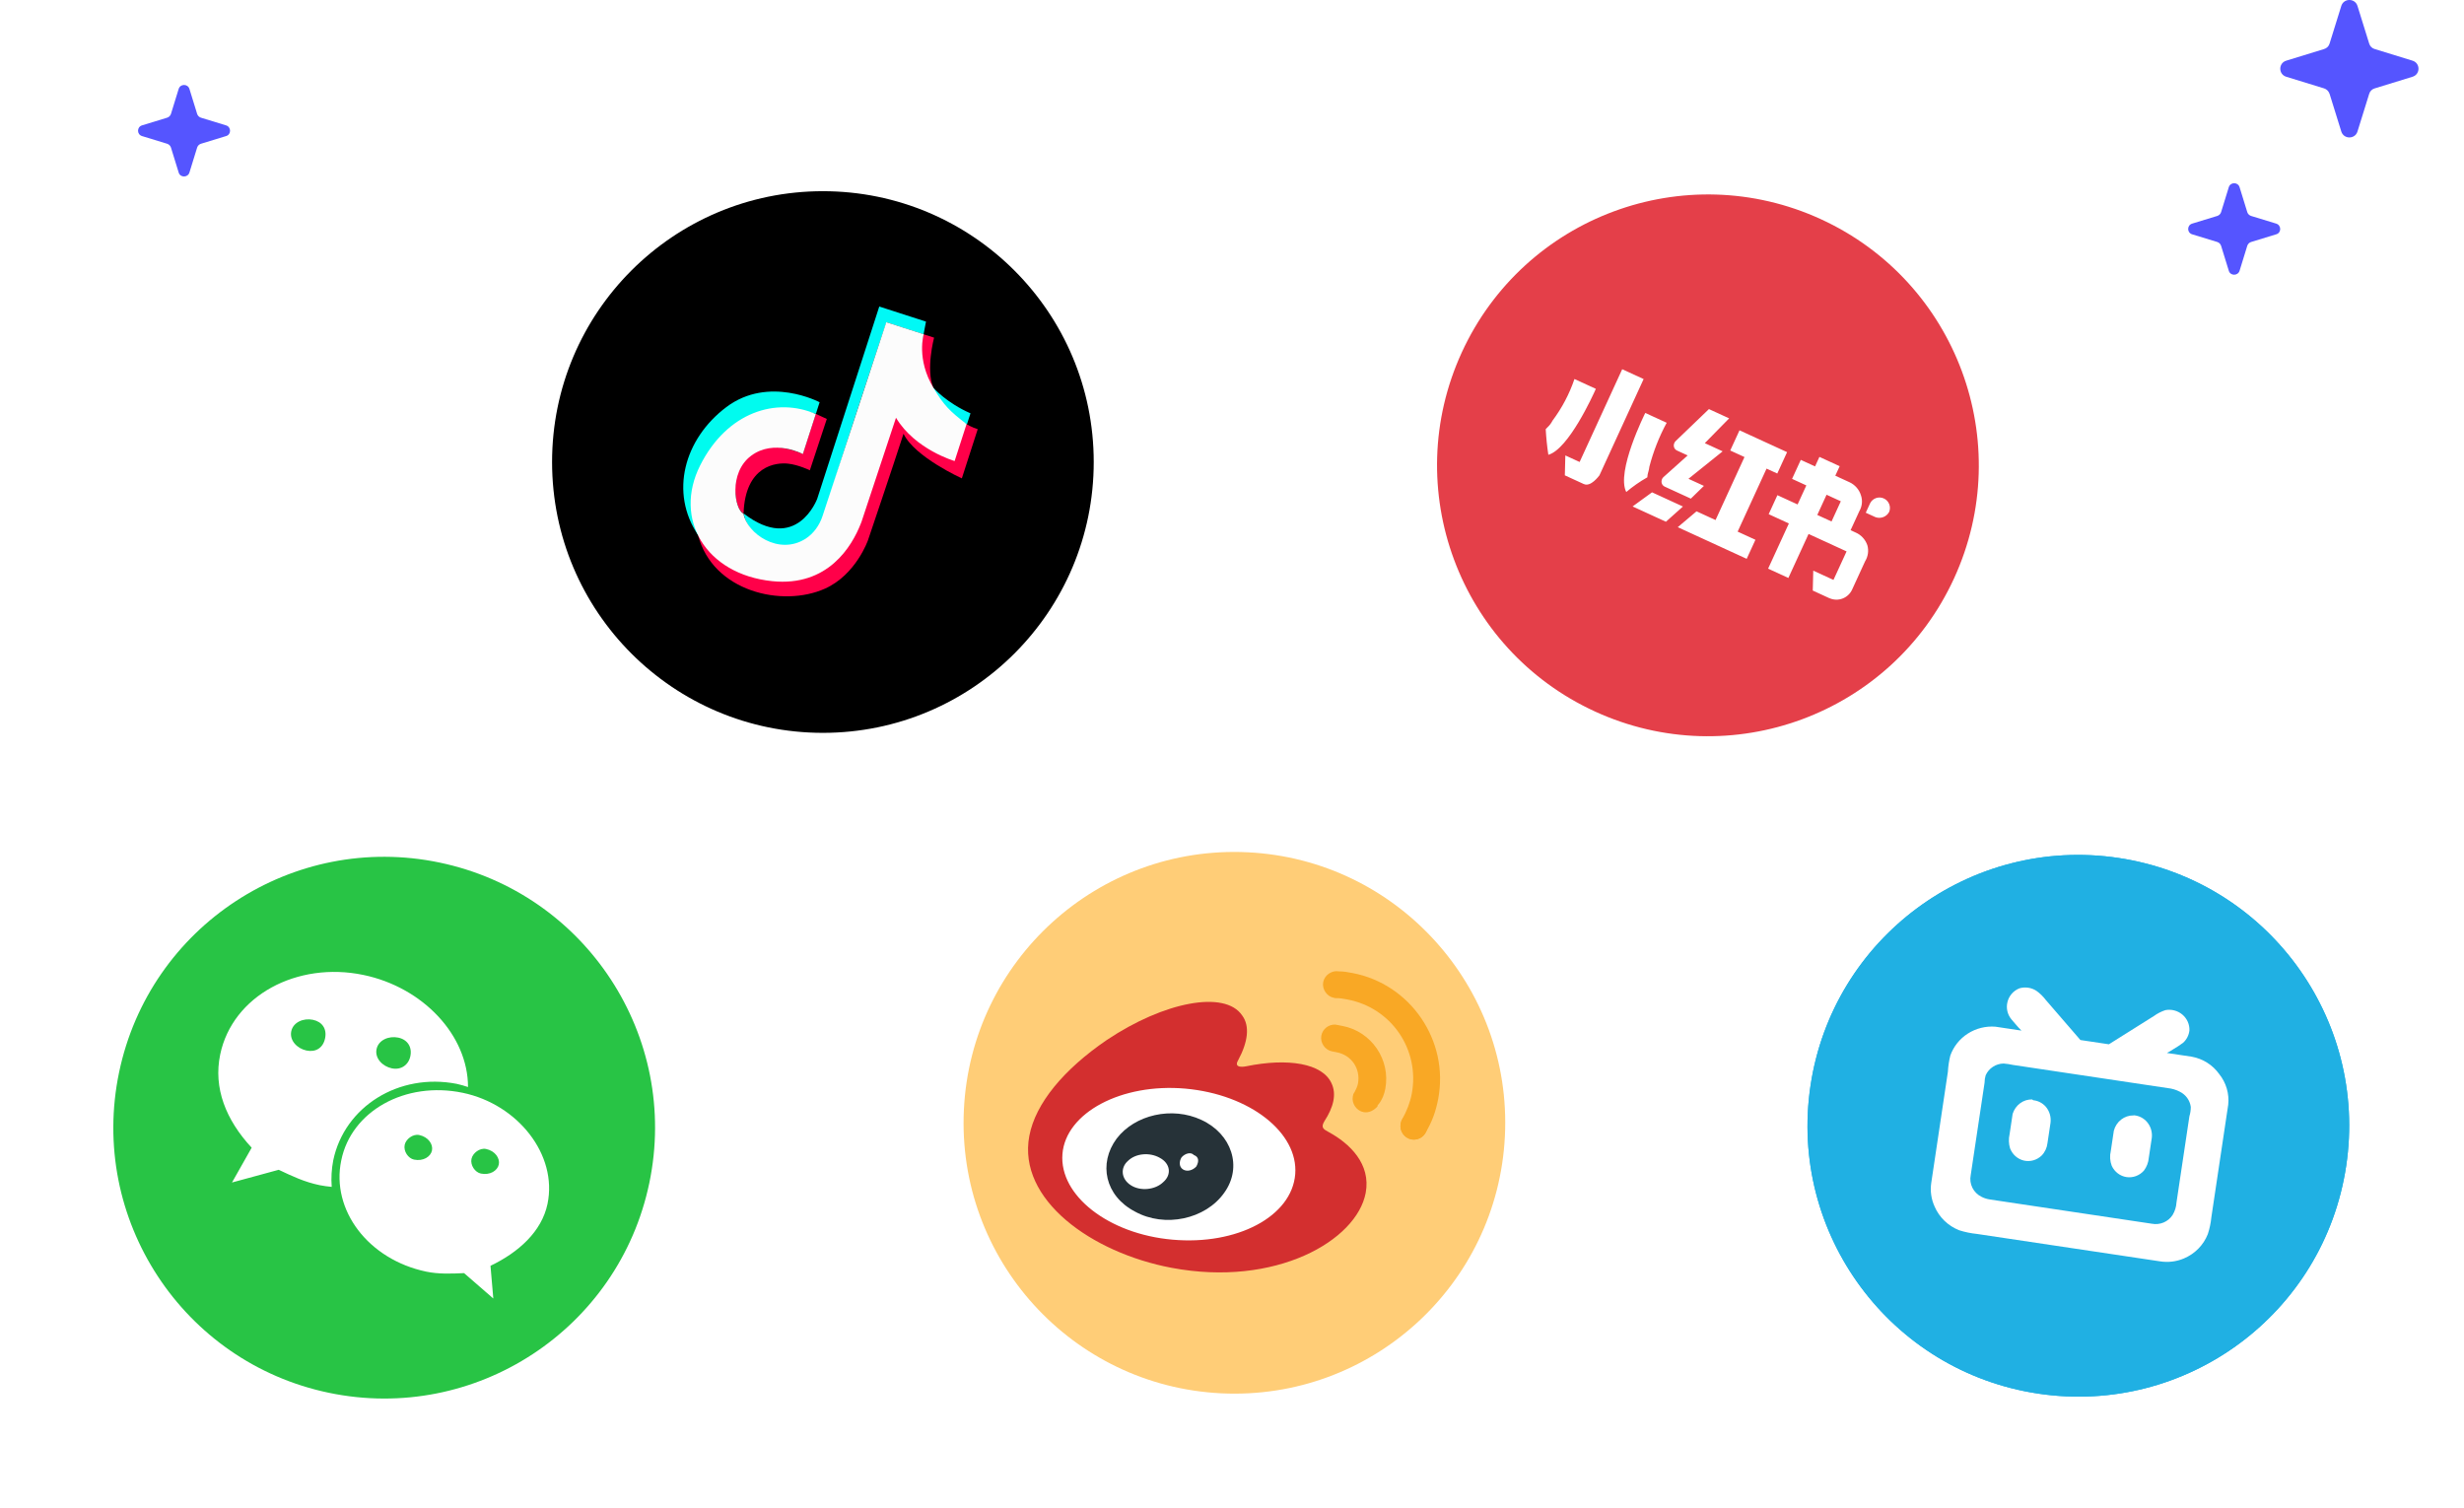 <svg width="232" height="142" viewBox="0 0 232 142" fill="none" xmlns="http://www.w3.org/2000/svg">
<path fill-rule="evenodd" clip-rule="evenodd" d="M221.972 0.563L223.07 4.094C223.141 4.349 223.341 4.548 223.598 4.619L227.149 5.711C227.905 5.938 227.905 7.001 227.149 7.228L223.598 8.32C223.341 8.391 223.141 8.59 223.07 8.845L221.972 12.377C221.743 13.128 220.674 13.128 220.445 12.377L219.347 8.845C219.262 8.59 219.062 8.391 218.82 8.32L215.268 7.228C214.512 7.001 214.512 5.938 215.268 5.711L218.82 4.619C219.076 4.548 219.276 4.349 219.347 4.094L220.445 0.563C220.674 -0.189 221.743 -0.189 221.972 0.563Z" fill="#5555FF"/>
<path fill-rule="evenodd" clip-rule="evenodd" d="M210.868 17.622L211.595 19.977C211.652 20.147 211.781 20.274 211.952 20.331L214.319 21.054C214.819 21.21 214.819 21.92 214.319 22.061L211.952 22.785C211.781 22.841 211.652 22.969 211.595 23.139L210.868 25.494C210.711 25.99 209.998 25.99 209.855 25.494L209.128 23.139C209.071 22.969 208.942 22.841 208.771 22.785L206.404 22.061C205.904 21.905 205.904 21.21 206.404 21.054L208.771 20.331C208.942 20.274 209.071 20.147 209.128 19.977L209.855 17.622C210.012 17.126 210.711 17.126 210.868 17.622Z" fill="#5555FF"/>
<path fill-rule="evenodd" clip-rule="evenodd" d="M17.836 8.372L18.563 10.727C18.62 10.897 18.748 11.024 18.92 11.081L21.287 11.804C21.786 11.96 21.786 12.67 21.287 12.811L18.92 13.535C18.748 13.591 18.62 13.719 18.563 13.889L17.836 16.244C17.679 16.74 16.966 16.74 16.823 16.244L16.096 13.889C16.039 13.719 15.91 13.591 15.739 13.535L13.371 12.811C12.872 12.655 12.872 11.96 13.371 11.804L15.739 11.081C15.91 11.024 16.039 10.897 16.096 10.727L16.823 8.372C16.98 7.876 17.679 7.876 17.836 8.372Z" fill="#5555FF"/>
<g filter="url(#filter0_d_106_757)">
<circle cx="36.325" cy="96.079" r="20.017" transform="rotate(11.794 36.325 96.079)" fill="white"/>
<path d="M11.213 90.963C14.09 77.181 27.605 68.335 41.386 71.213C55.168 74.091 64.014 87.605 61.136 101.387C58.259 115.168 44.744 124.014 30.962 121.136C17.181 118.259 8.335 104.744 11.213 90.963ZM26.247 100.143C27.554 100.757 28.65 101.285 30.097 101.588C30.459 101.663 30.863 101.711 31.233 101.749C31.168 100.912 31.219 100.071 31.377 99.25C32.435 94.185 37.557 90.99 42.999 92.048C43.361 92.124 43.715 92.234 44.067 92.347C44.065 87.478 39.836 82.969 34.227 81.797C27.969 80.491 21.888 83.751 20.733 89.285C20.075 92.433 21.261 95.436 23.696 98.06L21.843 101.336L26.245 100.14L26.247 100.143ZM38.638 89.442C38.464 90.276 37.757 90.769 36.89 90.588C36.024 90.407 35.274 89.646 35.455 88.777C35.637 87.909 36.626 87.513 37.494 87.695C38.363 87.876 38.819 88.573 38.638 89.442ZM27.423 87.1C27.604 86.231 28.593 85.836 29.462 86.018C30.33 86.199 30.796 86.862 30.608 87.765C30.419 88.669 29.726 89.092 28.858 88.911C27.989 88.729 27.241 87.969 27.423 87.1ZM46.447 112.254L46.182 109.179C48.824 107.918 51.007 105.956 51.551 103.353C52.518 98.722 48.752 93.974 43.578 92.893C38.151 91.76 33.06 94.623 32.13 99.261C31.156 103.927 34.674 108.589 40.138 109.73C41.296 109.972 42.515 109.924 43.696 109.869L46.444 112.256L46.447 112.254ZM38.104 97.789C38.217 97.247 38.887 96.744 39.466 96.865C40.335 97.046 40.793 97.746 40.672 98.325C40.551 98.904 39.851 99.362 38.983 99.181C38.441 99.068 37.975 98.403 38.104 97.789ZM44.397 99.103C44.51 98.561 45.18 98.058 45.759 98.179C46.628 98.36 47.086 99.06 46.965 99.639C46.844 100.218 46.144 100.676 45.276 100.495C44.734 100.382 44.266 99.716 44.394 99.102L44.397 99.103Z" fill="#28C445"/>
</g>
<g filter="url(#filter1_d_106_757)">
<path d="M114.982 121.185C129.048 121.872 141.009 111.026 141.696 96.959C142.383 82.893 131.537 70.933 117.471 70.245C103.404 69.558 91.444 80.404 90.757 94.471C90.069 108.537 100.915 120.497 114.982 121.185Z" fill="#FFCD77"/>
<path d="M123.736 100.71C124.145 95.799 118.957 91.381 111.84 90.814C107.692 90.462 103.626 91.502 101.08 93.603C99.454 94.93 98.528 96.648 98.35 98.507C97.936 102.987 102.257 106.983 108.403 108.141C108.984 108.251 109.566 108.36 110.246 108.402C114.394 108.754 118.46 107.714 121.006 105.614C122.632 104.286 123.557 102.568 123.736 100.71Z" fill="white"/>
<path d="M110.385 106.718C104.379 106.188 99.73 102.56 100.035 98.661C100.34 94.762 105.596 91.969 111.603 92.498C117.692 93.044 122.258 96.656 121.953 100.555C121.633 104.537 116.475 107.263 110.385 106.718ZM125.108 96.591C124.641 96.331 124.324 96.186 124.699 95.568C125.546 94.266 125.864 93.036 125.372 91.997C124.522 90.117 121.267 89.589 117.331 90.396C117.331 90.396 116.074 90.675 116.579 89.824C117.504 88.106 117.703 86.596 116.946 85.593C115.328 83.224 109.621 84.299 104.208 87.923C100.161 90.687 97.495 93.882 96.916 96.955C95.789 102.935 102.757 107.947 110.315 109.371C120.116 111.217 127.741 106.806 128.587 102.321C129.103 99.58 127.059 97.647 125.108 96.591Z" fill="#D32F2F"/>
<path d="M112.641 99.826C112.313 100.195 111.768 100.35 111.384 100.105C111 99.861 111.011 99.347 111.255 98.963C111.583 98.595 112.128 98.439 112.413 98.751C112.896 98.928 112.901 99.359 112.641 99.826ZM109.524 101.303C108.787 102.024 107.379 102.189 106.461 101.586C105.543 100.983 105.481 99.939 106.204 99.301C106.941 98.58 108.25 98.483 109.184 99.003C110.201 99.538 110.345 100.598 109.524 101.303ZM113.122 95.445C110.356 94.15 106.851 94.951 105.136 97.208C103.405 99.548 104.036 102.591 106.853 104.068C109.656 105.628 113.509 104.806 115.271 102.3C117.018 99.877 115.972 96.756 113.122 95.445Z" fill="#263238"/>
<path d="M133.364 94.787C132.675 94.657 132.013 95.108 131.883 95.798C131.754 96.487 132.205 97.148 132.894 97.278C133.584 97.408 134.245 96.956 134.375 96.267C134.505 95.578 134.053 94.916 133.364 94.787Z" fill="#F9A825"/>
<path d="M134.21 96.668C133.95 97.135 133.389 97.374 132.891 97.28C132.226 97.154 131.754 96.464 131.879 95.799C131.911 95.633 131.942 95.467 132.056 95.317C132.446 94.616 132.769 93.817 132.926 92.986C133.708 88.833 131.012 84.885 126.859 84.103C126.527 84.04 126.112 83.962 125.764 83.982L125.598 83.951C124.933 83.826 124.461 83.135 124.587 82.471C124.712 81.806 125.403 81.334 126.067 81.459C126.498 81.455 126.913 81.533 127.329 81.611C132.81 82.644 136.45 87.974 135.417 93.456C135.198 94.618 134.829 95.667 134.21 96.668ZM130.434 92.517C130.95 89.776 129.13 87.111 126.39 86.594L125.725 86.469C125.128 86.443 124.536 86.847 124.411 87.512C124.285 88.176 124.757 88.867 125.422 88.992L125.837 89.07C127.249 89.336 128.125 90.62 127.859 92.031C127.812 92.281 127.667 92.597 127.537 92.831C127.422 92.981 127.407 93.064 127.375 93.23C127.25 93.895 127.722 94.586 128.386 94.711C128.885 94.805 129.363 94.551 129.69 94.183L129.706 94.1C129.716 94.044 129.754 93.994 129.82 93.949C130.163 93.498 130.34 93.015 130.434 92.517Z" fill="#F9A825"/>
</g>
<g filter="url(#filter2_d_106_757)">
<path d="M137.637 23.176C131.762 35.975 137.375 51.114 150.174 56.989C162.973 62.864 178.112 57.251 183.987 44.452C189.862 31.653 184.248 16.514 171.45 10.639C158.651 4.764 143.512 10.377 137.637 23.176Z" fill="#E43F49"/>
<path d="M172.25 46.323L170.682 45.603L170.729 43.728L172.632 44.602L173.865 41.917L170.287 40.274L168.385 44.417L166.479 43.541L168.433 39.285L166.531 38.412L167.352 36.623L169.254 37.496L170.077 35.704L168.734 35.087L169.555 33.298L170.898 33.914L171.309 33.018L173.216 33.894L172.804 34.79L174.145 35.405C174.666 35.648 175.058 36.099 175.223 36.648C175.387 37.139 175.33 37.679 175.068 38.126L174.244 39.921L174.691 40.126C175.221 40.347 175.632 40.785 175.82 41.329C175.97 41.843 175.891 42.398 175.608 42.852L174.375 45.537C174.193 45.918 173.869 46.214 173.473 46.36C173.076 46.507 172.638 46.492 172.252 46.32L172.25 46.323ZM171.982 36.582L171.109 38.484L172.45 39.099L173.323 37.197L171.982 36.582ZM164.467 42.618L157.971 39.636L159.739 38.143L161.529 38.965L164.253 33.032L162.912 32.417L163.785 30.515L168.265 32.571L167.341 34.584L166.332 34.121L163.609 40.054L165.284 40.823L164.461 42.615L164.467 42.618ZM156.855 39.124L153.719 37.684L155.549 36.354L158.459 37.691L156.856 39.122L156.855 39.124ZM149.13 35.578L147.338 34.755L147.386 32.881L148.731 33.498L152.74 24.764L154.757 25.69L150.596 34.756C150.558 34.799 149.787 35.878 149.131 35.576L149.133 35.579L149.13 35.578ZM153.121 36.325C152.143 34.41 154.886 28.935 154.912 28.879L156.928 29.805C156.22 31.111 155.673 32.498 155.3 33.938C155.28 34.103 155.246 34.268 155.201 34.425L155.193 34.444C155.141 34.607 155.114 34.775 155.107 34.941C154.4 35.341 153.734 35.806 153.115 36.33L153.123 36.324L153.122 36.324L153.121 36.325ZM145.786 32.822C145.666 32.021 145.583 31.215 145.538 30.407L145.697 30.241C145.892 30.061 146.057 29.848 146.175 29.611C147.067 28.42 147.766 27.095 148.244 25.686L150.259 26.611L150.255 26.62C149.999 27.198 147.69 32.289 145.785 32.821L145.786 32.822ZM159.205 36.948L156.743 35.818C156.668 35.784 156.602 35.733 156.551 35.669C156.5 35.604 156.465 35.528 156.45 35.447C156.433 35.357 156.438 35.264 156.465 35.176C156.491 35.088 156.538 35.007 156.602 34.941L158.904 32.88L157.896 32.417C157.822 32.383 157.757 32.332 157.706 32.268C157.656 32.204 157.621 32.128 157.606 32.048C157.589 31.958 157.595 31.865 157.621 31.777C157.648 31.689 157.694 31.608 157.758 31.542L160.907 28.517L162.81 29.39L160.519 31.724L162.197 32.495L158.979 35.08L160.434 35.748L159.205 36.946L159.205 36.948ZM176.57 38.686L175.673 38.275L176.085 37.378C176.2 37.152 176.399 36.979 176.64 36.895C176.88 36.812 177.143 36.824 177.374 36.931C177.606 37.037 177.787 37.228 177.88 37.465C177.974 37.701 177.972 37.965 177.875 38.2C177.754 38.426 177.555 38.6 177.315 38.689C177.075 38.779 176.81 38.778 176.571 38.687L176.57 38.686Z" fill="white"/>
</g>
<g filter="url(#filter3_d_106_757)">
<circle cx="195.689" cy="95.997" r="25.5" transform="rotate(8.516 195.689 95.997)" fill="#20B0E3"/>
<circle cx="195.689" cy="95.997" r="25.5" transform="rotate(8.516 195.689 95.997)" fill="#20B0E3"/>
<path d="M190.146 83.052C190.413 82.975 190.694 82.956 190.97 82.997C191.245 83.038 191.509 83.139 191.741 83.291C192.074 83.527 192.368 83.813 192.612 84.137L195.882 87.922L198.565 88.324L202.801 85.663C203.129 85.424 203.494 85.238 203.881 85.109C204.161 85.055 204.451 85.065 204.728 85.137C205.005 85.209 205.262 85.341 205.48 85.524C205.698 85.707 205.871 85.936 205.987 86.194C206.102 86.451 206.157 86.731 206.148 87.011C206.1 87.461 205.888 87.878 205.55 88.183C205.25 88.404 204.937 88.609 204.614 88.797C204.426 88.924 204.229 89.039 204.025 89.141L206.371 89.493C207.413 89.683 208.338 90.268 208.947 91.121C209.607 91.941 209.913 92.981 209.799 94.017L208.213 104.607C208.16 105.147 208.049 105.68 207.879 106.196C207.678 106.708 207.374 107.175 206.985 107.57C206.597 107.964 206.132 108.278 205.617 108.493C204.91 108.789 204.131 108.881 203.371 108.759L186.146 106.18C185.577 106.124 185.015 106.008 184.471 105.835C183.955 105.632 183.485 105.33 183.087 104.947C182.69 104.564 182.374 104.108 182.157 103.606C181.838 102.912 181.726 102.144 181.836 101.392L183.405 90.912C183.433 90.397 183.51 89.885 183.634 89.384C183.936 88.534 184.516 87.807 185.283 87.316C186.05 86.825 186.962 86.597 187.878 86.667L190.336 87.035C189.983 86.7 189.695 86.318 189.383 85.97C189.201 85.748 189.072 85.489 189.007 85.211C188.942 84.934 188.943 84.646 189.009 84.37C189.075 84.075 189.213 83.802 189.411 83.572C189.609 83.343 189.861 83.164 190.146 83.052ZM188.644 90.134C188.286 90.142 187.937 90.25 187.64 90.446C187.342 90.641 187.108 90.916 186.963 91.238C186.895 91.465 186.86 91.701 186.859 91.938L185.554 100.649C185.473 101.05 185.529 101.467 185.714 101.835C185.898 102.203 186.2 102.502 186.573 102.685C186.82 102.811 187.086 102.895 187.36 102.935L202.616 105.219C202.987 105.289 203.371 105.248 203.717 105.102C204.064 104.956 204.358 104.711 204.561 104.399C204.78 104.039 204.907 103.632 204.93 103.212L206.144 95.108C206.231 94.821 206.276 94.524 206.276 94.224C206.237 93.921 206.122 93.631 205.942 93.381C205.762 93.13 205.522 92.927 205.244 92.789C204.891 92.604 204.504 92.488 204.106 92.449L189.526 90.266C189.236 90.201 188.941 90.157 188.644 90.134Z" fill="white"/>
<path d="M191.438 93.59C191.901 93.634 192.329 93.859 192.637 94.218C192.807 94.422 192.934 94.662 193.008 94.922C193.082 95.182 193.102 95.456 193.067 95.726L192.781 97.634C192.732 98.075 192.538 98.487 192.232 98.8C192.01 99.012 191.742 99.166 191.452 99.248C191.162 99.33 190.857 99.338 190.565 99.272C190.273 99.205 190.002 99.065 189.774 98.865C189.547 98.665 189.37 98.409 189.259 98.121C189.129 97.69 189.114 97.23 189.215 96.788L189.501 94.88C189.624 94.477 189.87 94.126 190.201 93.88C190.533 93.633 190.931 93.506 191.336 93.516L191.438 93.59ZM200.916 95.009C201.161 95.027 201.399 95.096 201.617 95.211C201.836 95.326 202.029 95.485 202.187 95.679C202.344 95.874 202.463 96.099 202.535 96.342C202.607 96.585 202.633 96.842 202.609 97.096L202.323 99.004C202.287 99.447 202.126 99.871 201.859 100.222C201.653 100.453 201.396 100.628 201.111 100.733C200.825 100.838 200.521 100.87 200.223 100.826C199.925 100.781 199.643 100.661 199.401 100.477C199.159 100.293 198.965 100.05 198.834 99.769C198.664 99.326 198.633 98.837 198.744 98.371L199.03 96.463C199.14 96.044 199.382 95.674 199.716 95.413C200.051 95.152 200.46 95.014 200.876 95.022L200.916 95.009Z" fill="white"/>
</g>
<g filter="url(#filter4_d_106_757)">
<circle cx="77.481" cy="33.501" r="25.5" fill="black"/>
<path d="M86.96 21.477L87.188 20.281L82.788 18.861L76.943 36.968C76.943 36.968 75.005 42.177 70.017 38.345C70.614 41.602 76.243 43.297 77.754 38.048C79.266 32.798 83.467 20.349 83.467 20.349L86.982 21.484L86.96 21.477Z" fill="#00F9F6"/>
<path d="M76.264 34.282C76.264 34.282 75.175 33.759 74.208 33.655C73.101 33.529 70.169 33.803 70.01 38.342C68.667 37.737 68.239 29.799 75.592 32.734L76.808 28.965L77.849 29.447L76.249 34.289L76.264 34.282Z" fill="#FF004B"/>
<path d="M76.818 28.967L77.171 27.873C77.171 27.873 72.39 25.329 68.396 28.324C64.398 31.33 63.043 36.398 65.726 40.376C65.008 36.324 66.048 32.156 70.504 29.468C73.258 27.818 76.829 28.971 76.829 28.971L76.818 28.967Z" fill="#00FBEF"/>
<path d="M91.003 29.933C91.003 29.933 91.565 30.273 92.058 30.408L90.563 35.04C90.563 35.04 86.121 33.032 85.072 30.838C84.051 34 81.729 40.855 81.729 40.855C81.729 40.855 80.603 44.117 77.665 45.427C73.671 47.213 67.11 45.718 65.722 40.376C71.333 45.946 76.533 42.693 76.533 42.693L83.563 27.532L89.233 30.424L91.003 29.933Z" fill="#FF0049"/>
<path d="M86.965 21.474L87.949 21.791C87.949 21.791 87.151 24.793 87.884 26.531C88.617 28.269 86.008 24.29 86.965 21.474Z" fill="#FF0049"/>
<path d="M87.89 26.521C87.89 26.521 89.13 27.934 91.377 28.916L91.045 29.944C91.045 29.944 86.839 28.378 87.37 27.451L87.89 26.521Z" fill="#00F9F6"/>
<path d="M83.459 20.337L86.975 21.472C86.975 21.472 86.259 23.804 87.894 26.529C88.868 28.162 89.413 28.704 91.008 29.927L89.884 33.409C89.884 33.409 86.145 32.324 84.364 29.332L81.118 39.124C81.097 39.19 81.079 39.245 81.046 39.308C80.222 41.41 77.977 45.263 72.697 44.718C66.449 44.068 63.377 38.877 65.925 33.817C68.474 28.756 73.13 27.378 76.812 28.982L75.595 32.751C75.595 32.751 72.877 31.3 70.722 32.911C68.566 34.523 69.176 38.003 70.002 38.355C70.336 40.233 73.332 42.335 75.855 40.72C76.61 40.232 77.15 39.466 77.436 38.619L83.441 20.355L83.459 20.337Z" fill="#FCFCFC"/>
</g>
<defs>
<filter id="filter0_d_106_757" x="0.67" y="70.67" width="71.009" height="71.009" filterUnits="userSpaceOnUse" color-interpolation-filters="sRGB">
<feFlood flood-opacity="0" result="BackgroundImageFix"/>
<feColorMatrix in="SourceAlpha" type="matrix" values="0 0 0 0 0 0 0 0 0 0 0 0 0 0 0 0 0 0 127 0" result="hardAlpha"/>
<feOffset dy="10"/>
<feGaussianBlur stdDeviation="5"/>
<feComposite in2="hardAlpha" operator="out"/>
<feColorMatrix type="matrix" values="0 0 0 0 0.686 0 0 0 0 0.851 0 0 0 0 0.863 0 0 0 0.7 0"/>
<feBlend mode="normal" in2="BackgroundImageFix" result="effect1_dropShadow_106_757"/>
<feBlend mode="normal" in="SourceGraphic" in2="effect1_dropShadow_106_757" result="shape"/>
</filter>
<filter id="filter1_d_106_757" x="80.726" y="70.214" width="71.001" height="71.001" filterUnits="userSpaceOnUse" color-interpolation-filters="sRGB">
<feFlood flood-opacity="0" result="BackgroundImageFix"/>
<feColorMatrix in="SourceAlpha" type="matrix" values="0 0 0 0 0 0 0 0 0 0 0 0 0 0 0 0 0 0 127 0" result="hardAlpha"/>
<feOffset dy="10"/>
<feGaussianBlur stdDeviation="5"/>
<feComposite in2="hardAlpha" operator="out"/>
<feColorMatrix type="matrix" values="0 0 0 0 0.686 0 0 0 0 0.851 0 0 0 0 0.863 0 0 0 0.7 0"/>
<feBlend mode="normal" in2="BackgroundImageFix" result="effect1_dropShadow_106_757"/>
<feBlend mode="normal" in="SourceGraphic" in2="effect1_dropShadow_106_757" result="shape"/>
</filter>
<filter id="filter2_d_106_757" x="125.306" y="8.308" width="71.012" height="71.012" filterUnits="userSpaceOnUse" color-interpolation-filters="sRGB">
<feFlood flood-opacity="0" result="BackgroundImageFix"/>
<feColorMatrix in="SourceAlpha" type="matrix" values="0 0 0 0 0 0 0 0 0 0 0 0 0 0 0 0 0 0 127 0" result="hardAlpha"/>
<feOffset dy="10"/>
<feGaussianBlur stdDeviation="5"/>
<feComposite in2="hardAlpha" operator="out"/>
<feColorMatrix type="matrix" values="0 0 0 0 0.686 0 0 0 0 0.851 0 0 0 0 0.863 0 0 0 0.7 0"/>
<feBlend mode="normal" in2="BackgroundImageFix" result="effect1_dropShadow_106_757"/>
<feBlend mode="normal" in="SourceGraphic" in2="effect1_dropShadow_106_757" result="shape"/>
</filter>
<filter id="filter3_d_106_757" x="160.186" y="70.493" width="71.007" height="71.007" filterUnits="userSpaceOnUse" color-interpolation-filters="sRGB">
<feFlood flood-opacity="0" result="BackgroundImageFix"/>
<feColorMatrix in="SourceAlpha" type="matrix" values="0 0 0 0 0 0 0 0 0 0 0 0 0 0 0 0 0 0 127 0" result="hardAlpha"/>
<feOffset dy="10"/>
<feGaussianBlur stdDeviation="5"/>
<feComposite in2="hardAlpha" operator="out"/>
<feColorMatrix type="matrix" values="0 0 0 0 0.686 0 0 0 0 0.851 0 0 0 0 0.863 0 0 0 0.7 0"/>
<feBlend mode="normal" in2="BackgroundImageFix" result="effect1_dropShadow_106_757"/>
<feBlend mode="normal" in="SourceGraphic" in2="effect1_dropShadow_106_757" result="shape"/>
</filter>
<filter id="filter4_d_106_757" x="41.98" y="8.001" width="71" height="71" filterUnits="userSpaceOnUse" color-interpolation-filters="sRGB">
<feFlood flood-opacity="0" result="BackgroundImageFix"/>
<feColorMatrix in="SourceAlpha" type="matrix" values="0 0 0 0 0 0 0 0 0 0 0 0 0 0 0 0 0 0 127 0" result="hardAlpha"/>
<feOffset dy="10"/>
<feGaussianBlur stdDeviation="5"/>
<feComposite in2="hardAlpha" operator="out"/>
<feColorMatrix type="matrix" values="0 0 0 0 0.686 0 0 0 0 0.851 0 0 0 0 0.863 0 0 0 0.7 0"/>
<feBlend mode="normal" in2="BackgroundImageFix" result="effect1_dropShadow_106_757"/>
<feBlend mode="normal" in="SourceGraphic" in2="effect1_dropShadow_106_757" result="shape"/>
</filter>
</defs>
</svg>
